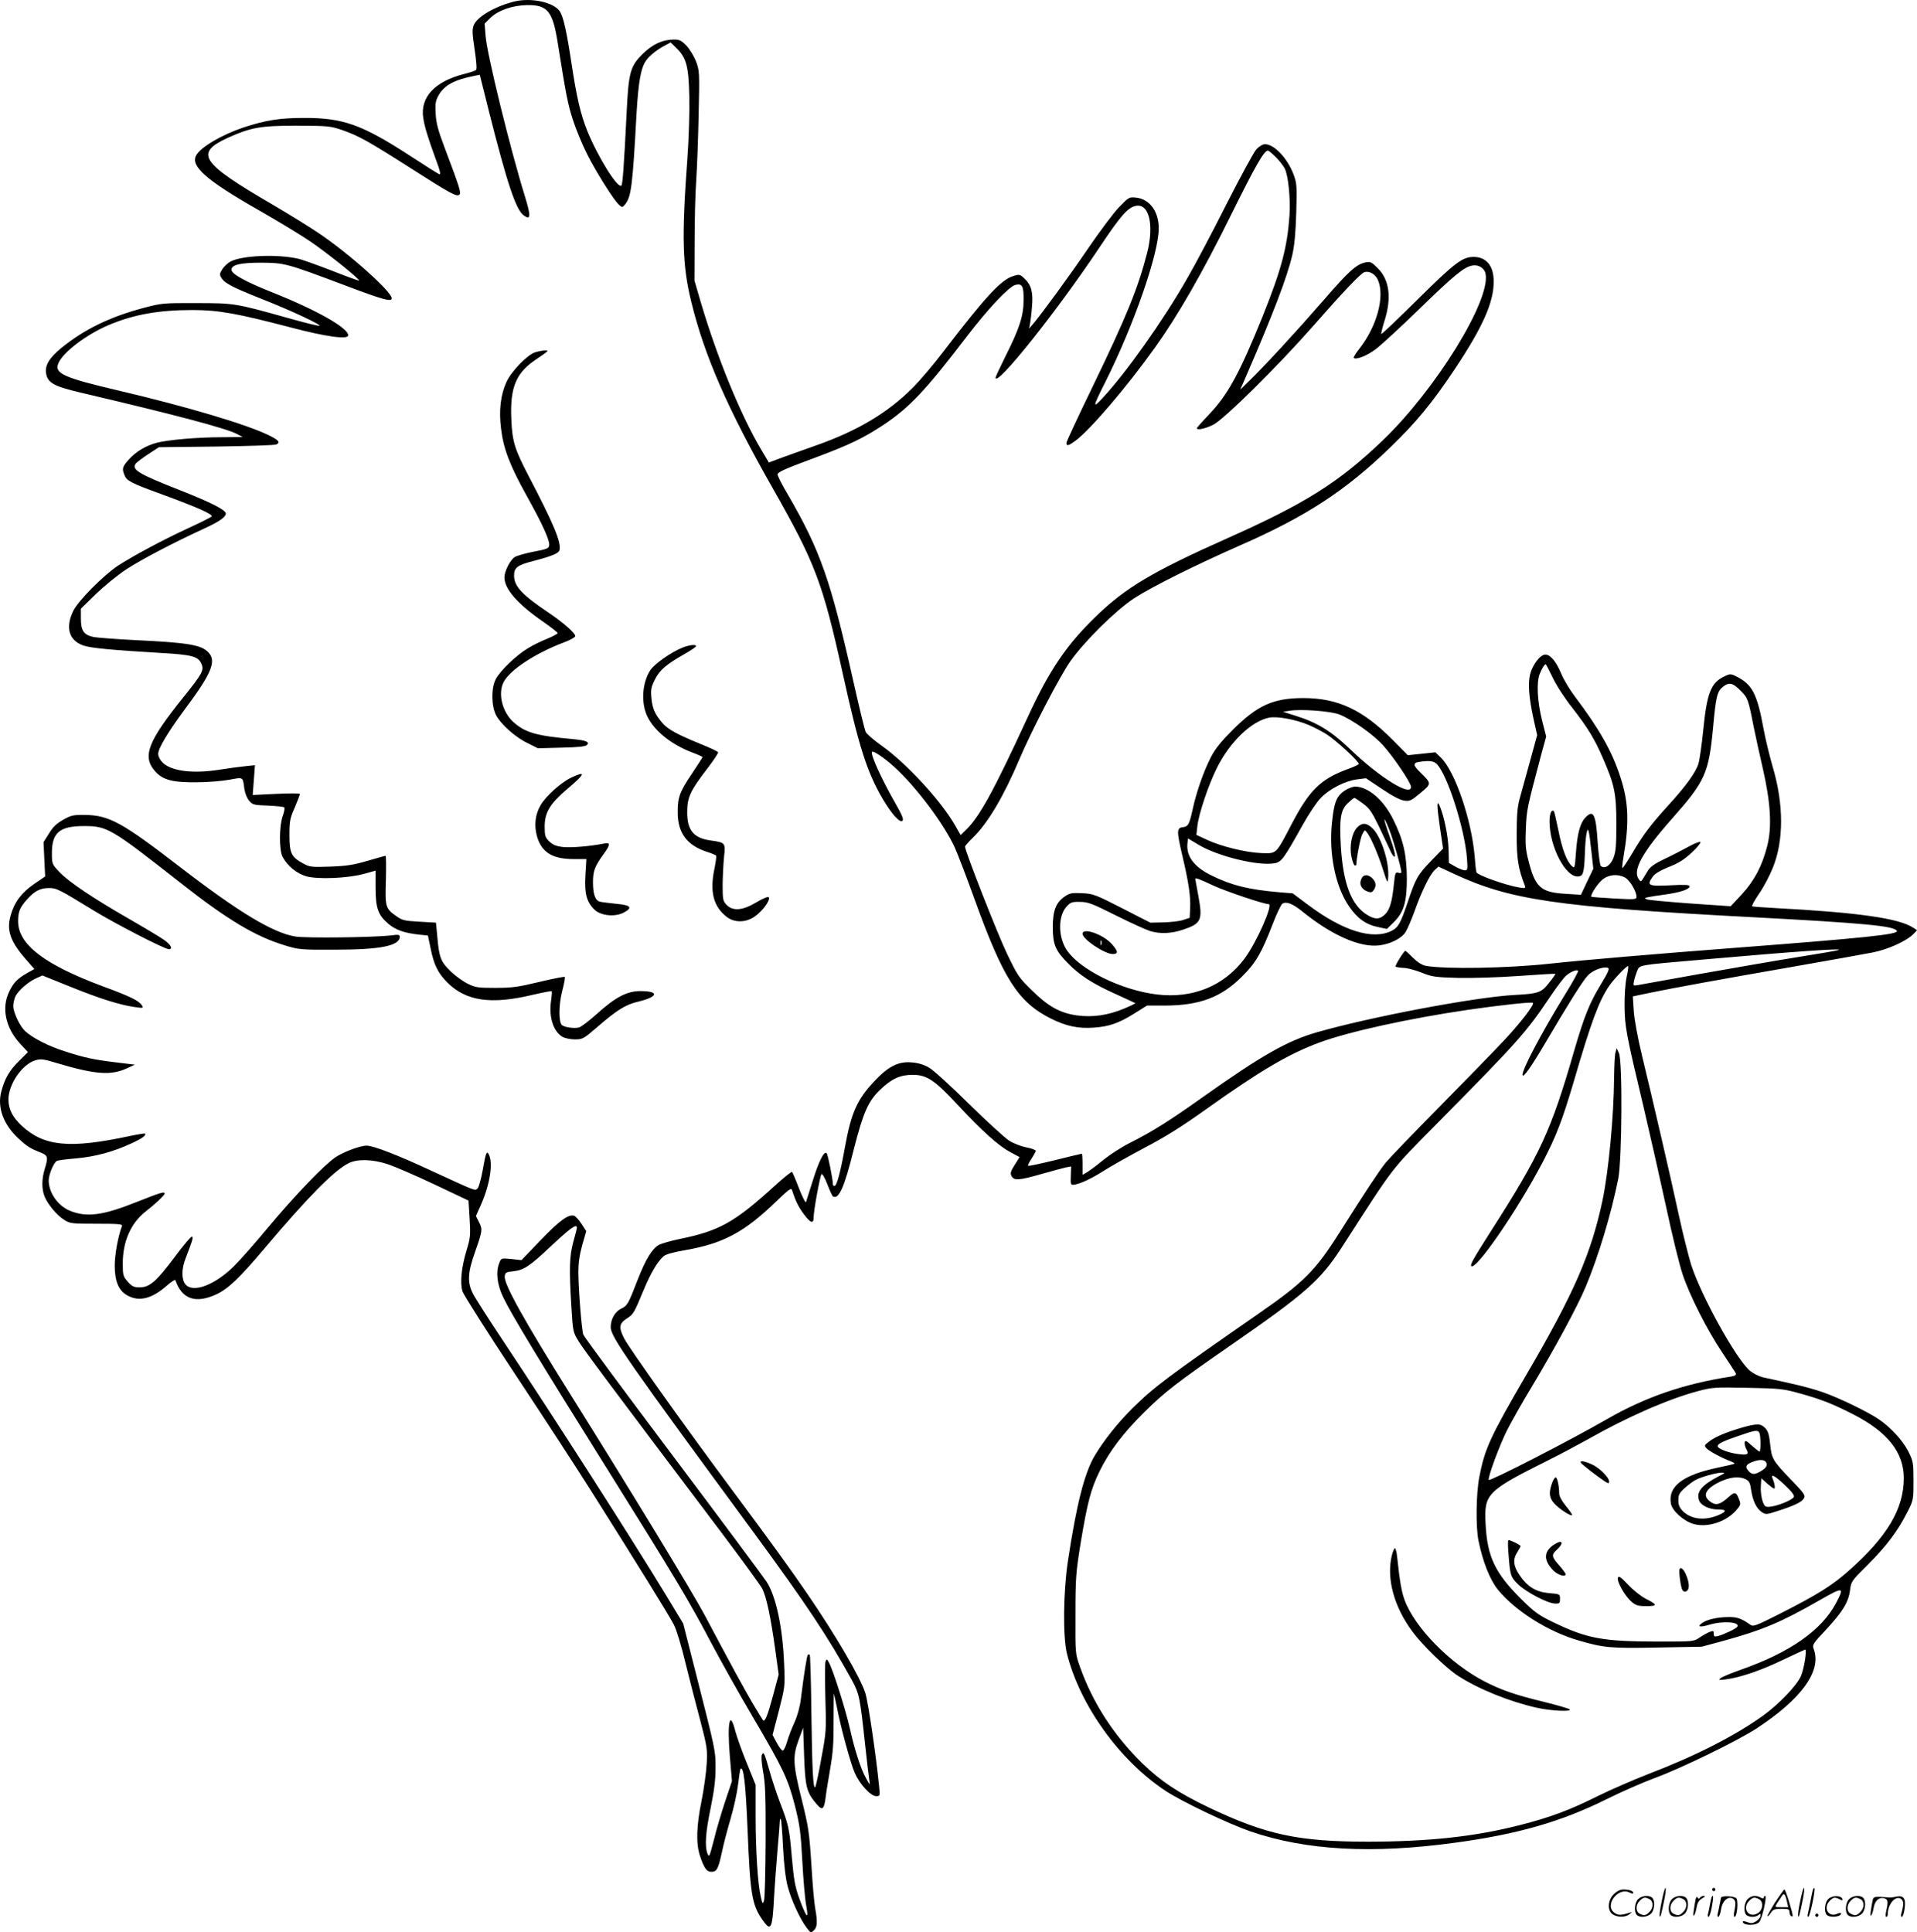 <svg version="1.0" xmlns="http://www.w3.org/2000/svg"
  viewBox="0 0 1190.421 1200.025"
 preserveAspectRatio="xMidYMid meet">
<g transform="translate(-0.768,1200.553) scale(0.1,-0.1)"
fill="#000000" stroke="none">
<path d="M3200 11996 c-121 -31 -228 -94 -250 -146 -11 -27 -10 -50 5 -151 11
-73 15 -123 9 -128 -5 -5 -38 -16 -74 -25 -182 -46 -274 -144 -254 -273 8 -54
29 -123 78 -257 27 -71 32 -97 22 -93 -9 4 -86 52 -173 109 -305 199 -423 242
-668 241 -150 0 -238 -14 -375 -59 -137 -46 -269 -124 -295 -175 -35 -66 66
-154 381 -334 125 -71 273 -161 330 -200 104 -71 308 -234 301 -242 -2 -2 -79
26 -170 62 -91 35 -185 69 -209 74 -130 29 -345 20 -417 -17 -20 -10 -44 -33
-54 -50 -17 -28 -17 -33 -3 -55 22 -32 67 -56 246 -127 181 -71 377 -163 361
-168 -6 -2 -99 21 -208 52 -315 88 -321 89 -558 89 -198 1 -216 -1 -315 -27
-218 -57 -378 -135 -522 -252 -75 -62 -103 -109 -94 -159 11 -59 49 -79 223
-120 583 -137 893 -219 962 -255 l36 -19 -125 -1 c-154 0 -336 -16 -407 -34
-69 -18 -131 -55 -176 -105 -39 -44 -43 -55 -27 -95 14 -37 39 -50 231 -120
226 -83 323 -126 310 -139 -5 -5 -74 -40 -153 -76 -153 -71 -339 -171 -428
-229 -90 -60 -246 -217 -277 -280 -51 -104 -27 -185 63 -216 48 -16 178 -28
481 -46 193 -11 233 -21 252 -69 16 -38 4 -61 -107 -199 -227 -282 -263 -374
-181 -467 47 -54 111 -70 259 -68 69 0 160 8 203 16 87 16 82 19 92 -56 4 -28
16 -58 30 -75 22 -25 29 -27 117 -30 51 -2 96 -7 101 -11 4 -4 0 -27 -9 -52
-23 -63 -24 -214 -1 -256 30 -56 86 -102 146 -120 71 -20 255 -13 359 15 l72
20 0 -106 c0 -127 16 -170 79 -224 45 -38 98 -57 188 -67 l58 -6 17 -81 c20
-101 46 -153 104 -211 115 -115 270 -138 526 -77 65 15 120 26 122 23 2 -2 0
-31 -5 -64 -13 -98 15 -185 71 -219 16 -9 50 -16 78 -16 47 0 54 4 132 71 130
113 182 145 263 164 123 30 130 65 11 65 -82 0 -154 -37 -268 -140 -49 -44
-100 -83 -113 -86 -30 -8 -93 2 -106 15 -21 21 -20 125 2 211 12 45 19 85 16
88 -3 3 -74 -11 -158 -31 -133 -32 -169 -37 -273 -37 -110 0 -124 2 -174 27
-30 15 -78 50 -106 78 -59 57 -70 85 -81 216 l-8 84 -103 6 c-92 5 -106 8
-144 35 -67 47 -70 58 -64 227 2 81 1 147 -2 147 -4 0 -54 -14 -112 -31 -85
-25 -128 -32 -230 -36 -117 -4 -128 -3 -169 19 -74 40 -86 64 -86 176 0 87 3
105 33 172 17 41 32 79 32 84 0 5 -62 5 -147 1 l-146 -7 7 92 7 93 -58 -6
c-32 -3 -105 -13 -163 -22 -173 -28 -313 -7 -360 53 -11 13 -20 33 -20 44 0
36 59 134 169 283 161 216 193 293 145 346 -43 49 -123 63 -459 79 -121 6
-238 15 -260 20 -57 13 -75 39 -75 114 l0 61 93 91 c51 49 135 118 187 152 88
59 303 171 486 255 90 41 134 71 134 93 0 22 -92 69 -285 145 -260 102 -304
129 -273 167 7 8 42 34 78 58 l65 42 355 4 c195 3 363 8 373 13 28 12 16 27
-46 57 -135 67 -512 179 -934 278 -341 80 -399 106 -373 169 28 68 174 179
313 238 155 65 309 93 519 93 164 0 278 -21 618 -110 213 -56 350 -75 350 -47
0 46 -198 158 -475 268 -165 66 -250 113 -250 139 0 31 55 44 185 44 145 -1
156 -4 515 -139 243 -92 295 -106 295 -82 0 41 -263 277 -454 405 -56 38 -184
117 -286 177 -448 261 -487 319 -275 416 141 63 201 74 425 74 198 -1 208 -2
285 -28 102 -36 161 -69 426 -238 246 -157 284 -178 300 -162 11 11 2 42 -91
288 -42 112 -54 155 -57 215 -3 65 -1 80 19 115 36 62 97 95 224 120 l31 6 57
-228 c115 -454 168 -612 217 -646 43 -31 44 -4 6 120 -91 293 -236 885 -244
995 l-6 77 34 34 c49 48 137 79 229 81 128 2 160 -38 191 -234 52 -327 63
-383 95 -481 19 -59 58 -153 87 -210 58 -115 166 -286 198 -315 21 -19 21 -18
40 4 36 46 45 113 69 555 12 206 27 290 60 337 22 31 70 69 119 94 l33 18 33
-32 c65 -63 79 -114 83 -305 2 -98 -3 -261 -12 -385 -36 -489 -31 -663 24
-888 82 -336 225 -664 505 -1157 266 -468 311 -588 435 -1148 100 -455 150
-613 247 -780 57 -97 109 -155 125 -139 8 8 -2 34 -39 99 -90 157 -163 316
-150 329 8 8 75 -37 136 -92 134 -121 310 -354 378 -503 18 -40 74 -186 124
-325 177 -490 269 -634 471 -736 96 -48 171 -64 268 -57 96 7 154 27 252 88
l78 49 112 0 c215 1 349 51 478 180 86 85 121 146 190 324 25 66 53 124 61
129 25 15 62 1 121 -46 184 -150 361 -228 481 -213 70 9 136 42 163 82 11 18
35 74 54 125 43 123 96 231 126 260 l24 22 97 -45 c347 -162 638 -205 1833
-268 722 -38 907 -56 917 -87 7 -21 -202 -43 -987 -103 -498 -38 -970 -78
-1170 -100 -258 -28 -646 -35 -769 -13 -22 4 -50 22 -78 49 -24 24 -45 44 -48
44 -9 0 -66 -92 -61 -98 4 -3 26 -7 49 -8 23 0 74 -14 112 -29 64 -26 83 -29
225 -33 87 -2 253 3 379 12 124 9 226 15 227 13 2 -1 -15 -26 -38 -54 -48 -63
-67 -69 -213 -77 -240 -12 -896 -136 -1230 -232 -184 -53 -342 -143 -706 -401
-215 -153 -315 -215 -457 -287 -48 -24 -121 -71 -162 -104 -41 -34 -87 -68
-102 -77 l-28 -16 0 65 c0 36 -2 66 -4 66 -3 0 -78 -18 -167 -40 -89 -22 -165
-38 -167 -35 -3 2 7 23 22 45 14 22 26 44 26 48 0 5 -26 15 -58 21 -32 6 -81
25 -108 42 -27 18 -139 120 -249 228 -110 109 -221 210 -247 225 -32 19 -68
30 -108 33 -82 8 -146 -24 -232 -116 -107 -113 -144 -195 -183 -408 -28 -157
-51 -243 -65 -243 -6 0 -10 3 -10 8 0 32 -31 187 -39 195 -16 16 -48 -48 -87
-173 -20 -63 -38 -122 -41 -130 -3 -8 -22 29 -43 83 -21 55 -41 101 -44 104
-3 3 -47 -32 -98 -78 -259 -236 -351 -288 -601 -339 -54 -11 -112 -28 -129
-37 -42 -25 -81 -90 -129 -212 -60 -156 -66 -166 -105 -184 -38 -19 -64 -65
-64 -115 0 -59 108 -214 897 -1287 317 -432 454 -638 601 -905 46 -85 50 -105
82 -402 11 -103 23 -202 26 -220 5 -32 4 -32 -20 12 -33 58 -71 177 -101 311
-25 112 -105 366 -130 409 -12 23 -14 23 -21 6 -4 -10 -4 -111 -1 -225 6 -200
6 -211 -25 -376 -16 -93 -34 -174 -38 -179 -13 -14 -19 100 -24 467 -2 192 -7
351 -10 355 -3 3 -9 3 -12 -1 -6 -6 -24 -118 -43 -272 -6 -50 -21 -105 -39
-145 -17 -36 -38 -91 -47 -123 -10 -34 -22 -57 -28 -54 -7 2 -23 24 -37 50
l-25 47 39 150 c38 148 39 152 33 287 -9 233 -51 426 -110 516 -23 34 -286
388 -585 786 -299 398 -548 734 -552 747 -10 26 -30 272 -31 389 0 57 7 105
24 167 l25 87 -29 45 c-16 24 -36 47 -45 50 -34 13 -91 -28 -208 -150 l-120
-125 -63 7 c-62 6 -63 6 -74 -22 -24 -57 -15 -136 23 -215 49 -103 223 -391
638 -1054 430 -688 515 -829 655 -1095 60 -113 175 -319 258 -459 188 -320
218 -384 261 -551 30 -119 36 -162 46 -345 6 -116 17 -241 25 -280 16 -89 -1
-69 -45 52 -25 70 -33 114 -45 251 -16 183 -19 200 -76 348 -21 56 -50 144
-64 195 -31 108 -35 117 -46 96 -5 -9 -2 -51 7 -104 14 -71 17 -153 16 -434
-1 -190 -5 -356 -10 -369 -8 -22 -10 -20 -20 25 -19 79 -32 291 -32 502 l0
193 -54 133 c-30 73 -62 163 -72 200 -34 137 -52 56 -34 -158 l13 -152 -42
-125 c-23 -69 -55 -176 -70 -239 -27 -105 -30 -112 -40 -86 -18 47 -12 131 20
285 22 109 30 173 30 247 0 109 1 103 -125 599 l-76 298 -107 177 c-213 351
-696 1105 -1014 1583 -88 132 -171 262 -184 288 -36 70 -33 131 11 255 48 136
49 146 26 190 l-19 38 29 65 c59 131 80 270 49 321 -12 19 -17 6 -36 -102 -10
-54 -24 -104 -31 -112 -17 -17 -5 -21 -287 109 -211 98 -361 156 -403 156 -40
0 -144 -39 -193 -72 -72 -49 -252 -237 -416 -433 -82 -99 -179 -209 -216 -245
-119 -117 -254 -167 -300 -111 -25 31 -25 96 2 163 42 109 48 128 39 133 -5 3
-55 -55 -110 -130 -113 -150 -153 -185 -216 -185 -35 0 -47 6 -73 35 -29 33
-31 41 -31 114 0 137 51 251 142 322 56 43 118 101 118 111 0 15 -25 7 -174
-52 -210 -84 -311 -97 -415 -54 -74 31 -130 111 -131 187 0 37 30 109 50 122
6 4 61 11 122 16 119 11 227 40 344 94 65 30 92 50 82 60 -2 2 -46 -5 -98 -16
-370 -79 -528 -64 -667 64 -57 53 -83 103 -83 164 0 95 86 219 167 243 33 10
50 8 123 -14 246 -74 345 -82 445 -36 l50 23 -107 13 c-143 17 -203 29 -328
70 -102 32 -201 83 -247 126 -33 31 -73 116 -73 155 0 19 7 47 14 62 20 37 80
89 129 111 l38 17 171 -69 c185 -75 310 -114 401 -127 56 -8 57 -7 44 13 -19
27 -73 54 -242 116 -364 136 -525 260 -525 404 0 59 11 86 56 136 47 52 82 70
136 70 47 0 61 -7 278 -140 137 -84 441 -240 466 -240 27 0 14 27 -28 57 -24
17 -119 74 -213 128 -230 132 -383 235 -439 295 -45 48 -46 50 -46 117 0 128
48 168 200 168 144 0 168 -15 595 -350 293 -231 467 -335 651 -391 85 -26 98
-28 309 -27 285 0 405 24 405 81 0 12 -10 14 -52 8 -110 -13 -533 -18 -597 -7
-139 23 -351 151 -716 432 -362 279 -440 321 -590 323 -72 1 -86 -2 -135 -30
-41 -23 -64 -45 -88 -85 l-34 -54 5 -107 5 -106 -69 -47 c-77 -53 -122 -112
-145 -194 -27 -91 -3 -162 91 -270 l56 -64 -43 -24 c-62 -35 -88 -62 -114
-118 -48 -100 -22 -222 67 -320 l50 -54 -54 -54 c-61 -59 -90 -110 -112 -193
-25 -98 15 -206 110 -292 52 -48 71 -60 138 -86 42 -17 45 -28 22 -102 -19
-63 -19 -125 0 -171 21 -50 77 -117 123 -145 35 -22 47 -23 200 -23 135 0 161
-2 157 -14 -24 -63 -45 -177 -45 -246 0 -98 25 -157 80 -186 73 -40 152 -19
244 62 27 24 51 39 53 34 40 -119 126 -148 255 -88 74 35 143 101 301 288 264
313 428 480 519 526 55 28 151 25 246 -7 42 -14 172 -70 288 -125 l211 -100 7
-112 c6 -103 5 -119 -19 -197 -32 -106 -42 -203 -25 -256 7 -21 155 -255 330
-519 175 -264 387 -590 472 -725 277 -439 485 -774 511 -827 15 -28 47 -134
71 -235 25 -100 66 -262 92 -358 43 -165 45 -180 40 -270 -3 -52 -17 -153 -31
-225 -33 -159 -36 -269 -11 -345 25 -76 42 -100 70 -100 34 0 43 15 65 115 10
50 35 145 55 213 20 67 41 164 47 215 6 51 13 94 15 96 19 20 32 -86 44 -379
16 -395 27 -463 90 -555 56 -81 64 -65 75 150 4 66 13 193 21 283 8 89 14 170
14 179 0 9 3 14 6 10 3 -3 10 -81 14 -174 6 -111 16 -194 29 -244 21 -81 76
-202 118 -257 24 -32 26 -33 44 -16 22 19 24 54 9 136 -6 30 -17 153 -24 274
-13 202 -18 233 -60 403 -55 219 -57 270 -18 373 l27 73 6 -176 c7 -193 15
-225 78 -299 36 -42 46 -34 56 45 3 27 16 106 28 175 17 98 22 163 21 297 0
95 1 172 2 170 1 -1 9 -40 19 -87 24 -126 85 -348 111 -407 30 -68 98 -143
132 -143 25 0 25 0 18 67 -19 190 -67 516 -85 573 -30 96 -183 358 -359 615
-118 172 -208 296 -467 645 -302 406 -639 880 -671 942 -35 68 -32 93 14 123
44 29 46 32 106 177 44 106 85 176 124 211 13 12 59 25 129 37 242 42 371 111
570 303 78 75 94 87 99 71 22 -69 40 -105 75 -152 41 -54 59 -59 59 -17 0 40
40 259 49 268 5 5 21 -23 36 -62 15 -39 30 -73 35 -76 36 -22 71 55 130 294
58 227 89 299 166 371 69 66 122 90 199 90 88 0 137 -33 280 -187 151 -162
252 -253 326 -293 l58 -31 -30 -48 c-26 -41 -29 -53 -20 -70 16 -29 46 -27
186 13 66 19 134 37 152 41 l32 6 -2 -58 c-2 -57 -1 -58 23 -55 39 6 107 38
190 91 41 26 153 89 249 140 126 66 231 132 375 235 338 241 514 345 708 417
183 67 549 148 923 203 201 29 394 50 402 43 10 -11 -81 -129 -184 -238 -59
-63 -238 -247 -398 -409 -160 -162 -309 -317 -332 -345 -40 -49 -135 -193
-283 -428 -154 -244 -224 -314 -505 -509 -569 -395 -650 -456 -784 -588 -91
-90 -177 -198 -234 -293 -64 -106 -114 -300 -168 -657 -29 -191 -32 -470 -6
-575 81 -322 327 -664 612 -852 101 -67 391 -205 530 -253 343 -117 753 -140
1270 -69 385 52 657 130 935 268 96 48 236 109 310 136 155 57 507 228 625
305 282 185 407 359 355 495 -9 25 -4 33 76 118 103 111 141 172 150 247 7 54
9 57 111 158 115 115 185 208 244 324 39 77 39 78 39 196 0 113 -2 122 -31
181 -34 68 -108 149 -182 200 -68 47 -248 134 -348 169 -47 17 -139 42 -205
56 -65 15 -141 31 -168 37 -28 7 -63 25 -84 43 -86 75 -299 461 -362 654 -16
52 -51 189 -76 305 -54 250 -164 724 -229 992 -28 116 -48 225 -52 281 l-6 91
104 22 c151 31 429 82 889 162 223 39 446 79 497 89 97 19 212 72 253 115 l22
23 -24 16 c-90 59 -349 95 -863 122 -71 4 -133 8 -137 11 -4 2 15 37 43 78 28
40 66 112 85 160 69 168 69 396 -1 630 -19 66 -44 169 -55 228 -41 226 -72
285 -176 334 -28 14 -35 14 -68 -2 -84 -40 -109 -103 -132 -338 -9 -88 -22
-179 -29 -203 -16 -55 -80 -143 -191 -264 -107 -118 -154 -180 -223 -298 -30
-50 -56 -90 -59 -88 -2 3 1 33 7 68 37 215 32 341 -19 497 -51 159 -132 301
-283 501 -31 41 -69 104 -84 140 -31 76 -68 120 -99 120 -32 0 -80 -63 -95
-123 -14 -60 -7 -146 22 -279 l22 -98 -46 -168 c-25 -92 -54 -196 -64 -232
-13 -49 -17 -102 -17 -220 0 -151 9 -207 51 -316 5 -15 1 -16 -33 -11 -82 13
-263 77 -268 95 -3 9 -8 53 -11 97 -19 228 -122 530 -210 615 l-34 33 -86 -9
-85 -9 -92 93 c-187 189 -342 262 -557 262 -186 0 -285 -45 -436 -195 -74 -74
-110 -118 -137 -170 -45 -87 -90 -215 -113 -320 -22 -101 -29 -113 -62 -117
-39 -4 -39 -24 -4 -174 40 -169 53 -258 49 -330 l-3 -59 -40 -13 c-22 -8 -77
-14 -122 -15 l-82 -2 -176 90 c-166 85 -180 90 -248 93 -62 3 -77 1 -107 -20
-55 -37 -75 -87 -75 -193 1 -107 16 -143 95 -223 72 -74 156 -128 295 -190 66
-30 121 -56 123 -57 2 -1 -30 -17 -71 -34 -101 -42 -195 -55 -292 -42 -105 15
-178 55 -282 158 -78 76 -88 91 -152 225 -58 120 -261 638 -261 665 0 5 23 31
51 58 92 90 191 258 289 490 73 172 249 511 313 602 88 125 280 315 396 392
105 69 379 206 661 330 408 179 655 340 933 610 162 157 257 273 397 482 175
263 243 416 243 544 1 99 -45 155 -125 155 -70 -1 -114 -34 -344 -261 -123
-122 -226 -220 -229 -218 -2 3 7 40 20 82 45 142 31 253 -41 326 -39 39 -47
43 -76 37 -58 -12 -103 -52 -263 -237 -167 -192 -365 -407 -460 -499 l-56 -55
37 85 c168 388 254 613 286 750 14 61 21 136 25 265 5 168 3 184 -17 238 -38
100 -120 187 -177 187 -14 0 -36 -13 -54 -32 -16 -18 -99 -171 -185 -340 -85
-169 -195 -377 -245 -463 -149 -261 -376 -581 -523 -740 -66 -71 -64 -60 18
103 174 348 328 790 329 947 1 105 -55 183 -138 193 -46 5 -47 4 -108 -59 -34
-35 -120 -150 -191 -254 -116 -171 -290 -409 -346 -475 l-22 -25 6 30 c3 17 9
64 12 106 8 89 -4 134 -46 174 -28 27 -32 28 -70 16 -75 -22 -171 -126 -431
-465 -63 -83 -150 -186 -195 -230 -153 -154 -343 -267 -599 -357 -66 -23 -159
-57 -207 -74 l-86 -32 -47 79 c-128 215 -273 570 -376 917 l-39 134 1 241 c0
133 4 304 10 381 5 77 12 262 15 410 6 262 5 272 -16 328 -12 32 -39 76 -59
98 -32 33 -44 39 -78 39 -70 0 -133 -29 -194 -89 -77 -76 -88 -113 -100 -361
-17 -342 -25 -449 -33 -457 -22 -21 -145 176 -211 338 -42 104 -66 206 -99
424 -30 197 -50 287 -72 320 -38 57 -178 87 -284 61z m4729 -965 c22 -22 47
-54 56 -71 23 -44 37 -189 30 -295 -14 -197 -50 -333 -167 -625 -143 -353
-215 -485 -330 -606 -43 -45 -78 -84 -78 -88 0 -14 50 -4 101 21 67 33 401
363 625 618 184 210 292 323 314 330 31 10 70 -13 85 -50 43 -102 -8 -288
-115 -424 -23 -29 -39 -55 -36 -58 14 -14 81 12 137 54 34 26 156 138 270 249
215 209 277 260 328 270 39 8 77 -15 84 -52 31 -166 -310 -718 -639 -1034
-272 -260 -479 -391 -959 -605 -471 -210 -636 -308 -822 -488 -184 -179 -288
-332 -423 -625 -212 -460 -299 -618 -383 -700 l-34 -33 -33 58 c-86 152 -304
389 -460 499 -47 33 -90 71 -97 84 -6 14 -39 149 -73 300 -144 644 -207 825
-413 1179 -37 62 -64 117 -61 122 9 16 55 36 239 104 209 78 297 121 421 203
161 108 259 212 515 547 134 175 262 311 302 321 43 10 52 -7 51 -94 0 -97
-25 -175 -110 -344 -35 -71 -64 -132 -64 -138 0 -65 381 412 644 807 130 195
175 247 223 259 85 22 120 -114 74 -292 -56 -218 -129 -397 -337 -827 -90
-186 -164 -344 -164 -352 0 -22 12 -19 56 13 91 67 320 335 494 579 143 200
294 463 470 819 156 315 207 404 231 404 5 0 27 -18 48 -39z m1721 -3235 c22
-47 75 -128 120 -185 98 -126 140 -195 191 -313 73 -167 84 -222 84 -408 0
-136 -3 -173 -18 -213 -19 -48 -56 -72 -79 -49 -5 5 -14 71 -19 146 -11 177
-27 207 -78 152 -31 -33 -49 -100 -57 -216 -7 -96 -8 -100 -25 -84 -32 28 -61
106 -84 222 -13 62 -25 116 -28 119 -15 14 -27 -14 -27 -64 0 -157 101 -350
179 -341 21 3 27 10 33 43 4 22 7 72 8 110 1 39 5 88 9 110 10 53 16 31 31
-108 l12 -107 -39 -81 -38 -81 -94 6 c-156 9 -190 40 -232 207 -18 68 -20 103
-16 198 5 117 6 123 95 459 l31 113 -26 102 c-29 117 -35 235 -14 287 14 35
30 60 37 60 2 0 22 -38 44 -84z m1165 -79 c46 -45 49 -53 83 -227 12 -58 37
-175 57 -260 48 -210 57 -360 27 -478 -32 -126 -81 -218 -159 -302 l-68 -73
-249 17 c-136 10 -257 21 -269 25 -20 8 -20 8 4 14 13 3 62 11 109 17 92 13
150 32 150 51 0 9 -30 11 -120 6 -136 -7 -148 -1 -111 51 14 21 46 40 102 63
62 24 97 47 143 90 34 31 57 61 53 65 -4 4 -38 -9 -75 -30 -37 -20 -104 -55
-149 -76 -54 -25 -87 -48 -99 -67 -9 -15 -24 -39 -32 -52 -14 -23 -15 -24 -28
-6 -40 55 21 166 206 375 207 234 229 282 256 570 17 188 25 222 61 250 38 30
61 25 108 -23z m-2490 -149 c78 -31 208 -122 270 -190 67 -75 175 -234 175
-260 0 -63 -196 59 -380 236 -116 111 -204 165 -340 207 l-75 24 40 6 c71 12
255 -2 310 -23z m-191 -65 c33 -14 83 -40 110 -57 63 -40 208 -175 201 -186
-3 -5 -38 -21 -78 -35 -159 -60 -229 -129 -336 -333 -103 -197 -94 -187 -189
-185 -94 3 -251 41 -340 83 l-65 30 6 53 c7 74 70 261 122 364 80 160 212 288
322 311 49 11 167 -11 247 -45z m796 -243 c65 -65 172 -398 187 -582 5 -72 5
-78 -13 -78 -10 0 -37 11 -59 23 l-40 23 -2 83 c-2 78 -26 199 -53 266 -21 52
-21 12 -1 -126 l20 -134 -73 -75 c-85 -88 -96 -107 -147 -259 -44 -130 -58
-155 -98 -176 -117 -60 -304 -2 -521 161 l-95 71 -85 7 c-187 16 -293 42 -417
103 -112 54 -162 123 -151 205 l3 26 65 -39 c119 -72 373 -134 473 -115 43 8
57 28 177 243 36 64 85 138 110 163 55 57 152 106 225 115 l55 7 100 -67 c64
-43 113 -69 138 -72 34 -5 44 0 100 47 70 58 70 59 3 125 -48 46 -51 62 -13
68 64 10 92 7 112 -13z m1169 -705 c29 -15 71 -86 71 -119 0 -17 -9 -18 -137
-11 -76 4 -140 9 -143 11 -8 9 34 76 67 105 39 33 95 39 142 14z m-2558 -49
c75 -35 314 -116 345 -116 30 0 -75 -237 -149 -337 -127 -171 -323 -251 -545
-224 -222 27 -479 154 -561 277 -53 81 -54 208 -1 268 26 28 34 31 84 30 50 0
75 -10 223 -84 92 -46 187 -89 212 -97 63 -19 132 -16 204 8 114 38 124 59 97
206 -11 59 -20 108 -20 110 0 9 26 -1 111 -41z m3884 -401 c-5 -3 -122 -23
-260 -45 -137 -22 -412 -70 -610 -105 -198 -36 -371 -67 -384 -69 -21 -3 -22
-1 -17 25 3 15 12 43 19 62 18 41 -3 37 401 72 589 52 884 72 851 60z m-1316
-167 c-8 -36 -14 -113 -13 -178 1 -130 8 -169 119 -635 40 -170 103 -449 140
-620 36 -170 82 -356 101 -413 44 -133 154 -350 250 -492 41 -62 78 -118 81
-125 3 -9 -6 -15 -29 -19 -290 -44 -532 -127 -770 -264 -229 -132 -726 -387
-735 -378 -10 9 66 214 113 308 25 49 92 169 151 266 151 252 286 503 337 624
80 191 159 454 203 673 23 120 27 731 4 780 l-14 30 -7 -25 c-5 -14 -8 -83 -9
-155 -2 -246 -34 -582 -72 -765 -71 -333 -176 -575 -473 -1083 -224 -385 -258
-458 -292 -634 -20 -104 -23 -310 -5 -398 27 -130 70 -239 119 -301 107 -133
315 -264 505 -318 154 -45 200 -49 490 -43 l272 5 130 35 c247 68 362 116 601
253 150 86 157 85 102 -19 -90 -168 -285 -305 -590 -412 -59 -21 -116 -44
-125 -52 -16 -13 -12 -13 32 -8 91 12 219 56 354 121 74 35 136 64 139 64 12
0 -8 -122 -27 -165 -26 -59 -138 -176 -239 -248 -173 -124 -423 -251 -709
-360 -95 -37 -234 -98 -310 -135 -175 -88 -298 -134 -487 -182 -282 -72 -562
-102 -941 -103 -435 0 -635 43 -992 213 -188 90 -298 163 -412 274 -177 173
-309 377 -388 602 -28 78 -28 81 -27 324 0 227 3 259 32 440 42 253 63 335
117 446 60 123 146 238 279 369 125 124 201 183 536 415 468 324 558 404 691
610 336 521 294 467 593 770 498 504 551 563 697 781 43 64 90 126 104 137 30
24 64 37 72 28 4 -3 -29 -63 -72 -133 -157 -255 -281 -490 -272 -516 5 -16 56
57 139 198 137 233 233 387 264 420 30 34 99 60 127 49 11 -4 2 -26 -44 -102
-70 -115 -103 -197 -165 -409 -145 -503 -209 -641 -523 -1132 -103 -162 -125
-200 -117 -209 29 -28 286 346 441 641 87 166 125 266 196 507 108 370 156
499 220 593 29 42 111 128 117 122 3 -2 -1 -33 -9 -67z m-6519 -1558 c0 -5
-10 -45 -22 -87 -24 -89 -27 -165 -12 -404 9 -152 10 -157 44 -213 32 -53 186
-259 880 -1179 132 -175 249 -336 261 -358 26 -52 52 -173 80 -374 l22 -160
-36 -134 c-33 -122 -49 -162 -61 -150 -2 2 -32 51 -66 108 -58 100 -112 198
-299 550 -77 144 -461 775 -828 1361 -290 463 -417 691 -411 738 3 25 8 27 54
32 64 7 102 32 229 152 125 117 165 146 165 118z m7595 -1029 c131 -36 207
-66 335 -132 210 -108 310 -235 310 -394 0 -191 -103 -364 -343 -576 -104 -92
-192 -147 -426 -266 -153 -77 -166 -82 -185 -68 -55 39 -83 49 -141 47 -67 -1
-130 -16 -159 -38 -31 -22 -12 -27 45 -10 85 26 194 18 175 -12 -7 -12 -83
-48 -120 -58 -22 -5 -26 -3 -26 15 0 18 -3 19 -25 11 -14 -5 -42 -21 -63 -35
-36 -25 -38 -25 -252 -25 -351 0 -446 18 -659 121 -91 44 -116 63 -196 142
-163 162 -212 264 -222 467 -10 188 7 205 387 395 74 37 185 96 246 130 245
139 502 252 688 301 86 23 103 24 306 20 202 -4 222 -6 325 -35z M8356 7094
c-49 -34 -64 -71 -77 -199 -20 -190 21 -394 104 -516 52 -77 105 -115 180
-131 l57 -12 40 39 c65 63 84 126 84 275 -1 148 -22 240 -85 367 -60 121 -156
203 -236 203 -16 0 -46 -12 -67 -26z m115 -79 c39 -28 55 -51 97 -137 27 -57
59 -125 71 -151 11 -27 25 -46 30 -42 6 3 -5 50 -29 117 -44 123 -48 157 -6
53 24 -59 76 -243 76 -267 0 -5 -9 -7 -19 -3 -17 5 -20 -1 -26 -57 -12 -122
-26 -170 -55 -200 -34 -34 -63 -35 -112 -5 -99 60 -150 194 -164 428 -10 169
-1 225 43 266 19 18 37 33 41 33 4 0 28 -16 53 -35z M8436 6867 c-34 -34 -50
-116 -36 -184 6 -29 16 -53 21 -53 5 0 9 2 9 4 0 37 25 168 37 190 15 29 16
29 30 10 24 -31 69 -135 99 -230 27 -86 29 -87 32 -49 8 90 -40 244 -92 300
-39 41 -68 44 -100 12z M8460 6544 c-13 -32 2 -61 38 -75 21 -8 29 -7 39 7 19
25 16 51 -7 74 -28 28 -58 26 -70 -6z M6730 6206 c0 -34 136 -125 187 -126 37
0 35 18 -7 64 -55 60 -180 102 -180 62z m117 -68 c-3 -7 -5 -2 -5 12 0 14 2
19 5 13 2 -7 2 -19 0 -25z M8651 2346 c-35 -142 12 -319 129 -476 61 -83 211
-228 282 -273 128 -83 320 -160 488 -198 89 -20 221 -26 205 -10 -6 5 -77 26
-158 46 -178 43 -265 73 -372 128 -212 110 -431 332 -495 505 -19 51 -30 116
-46 265 -3 31 -9 57 -14 57 -4 0 -13 -20 -19 -44z M10829 3140 c-97 -28 -170
-58 -207 -87 -31 -23 -32 -26 -18 -42 16 -18 96 -61 150 -81 16 -6 27 -13 24
-15 -2 -3 -47 -13 -99 -24 -222 -46 -315 -117 -295 -226 9 -44 80 -108 141
-125 86 -24 200 13 263 84 28 32 30 39 21 63 -20 54 -28 56 -69 19 -49 -44
-75 -52 -106 -31 -57 37 -40 80 47 124 67 33 126 40 169 18 20 -10 26 -23 32
-66 10 -68 33 -115 66 -137 24 -16 29 -16 96 6 107 34 154 57 166 80 10 18 2
30 -78 113 -116 120 -123 133 -132 223 -6 58 -13 81 -30 99 -28 30 -51 30
-141 5z m105 -36 c8 -21 8 -114 0 -114 -4 0 -25 17 -48 37 -32 30 -42 34 -44
21 -2 -9 2 -26 7 -37 21 -38 14 -44 -43 -37 -55 6 -120 29 -130 45 -10 15 19
31 121 66 111 39 128 42 137 19z m44 -190 c2 -16 -7 -28 -31 -43 -43 -26 -59
-26 -81 -2 -24 26 -17 42 25 57 49 19 83 14 87 -12z m-293 -75 c-110 -57 -146
-100 -126 -153 13 -32 63 -56 121 -56 50 0 51 -12 3 -33 -87 -38 -173 -29
-225 23 -21 22 -28 38 -28 68 0 33 6 45 39 75 22 20 53 43 70 52 38 19 127 44
161 44 22 0 20 -3 -15 -20z m406 -57 c43 -40 61 -64 56 -74 -7 -18 -102 -57
-150 -61 -28 -2 -33 2 -45 38 -7 21 -12 62 -10 89 l3 50 36 -32 c20 -18 40
-32 44 -32 8 0 3 33 -10 63 -14 32 14 18 76 -41z M9825 2920 c7 -11 105 -87
148 -115 24 -15 27 -15 27 -1 0 26 -62 87 -108 107 -48 21 -77 25 -67 9z
M9649 2803 c-25 -64 -23 -98 9 -134 30 -35 112 -87 112 -72 0 5 -18 30 -40 57
-24 29 -40 59 -40 75 0 45 -12 101 -22 101 -4 0 -13 -12 -19 -27z M9375 2358
c10 -137 13 -146 58 -191 48 -48 183 -119 230 -121 29 -1 32 2 32 29 0 30 0
30 -68 36 -82 7 -135 40 -184 113 -38 56 -42 97 -13 141 11 17 20 34 20 38 0
7 -61 37 -75 37 -4 0 -4 -37 0 -82z M9656 2411 c-63 -42 -64 -96 -4 -158 29
-30 78 -45 78 -24 0 4 -18 29 -40 54 -46 51 -49 66 -19 93 52 47 41 72 -15 35z
M10437 2258 c-5 -15 8 -112 18 -128 10 -17 32 -11 38 10 12 46 -41 157 -56
118z M10055 2207 c-9 -22 41 -111 82 -148 29 -25 42 -29 94 -29 71 0 70 9 -4
46 -29 15 -77 53 -109 87 -45 48 -59 57 -63 44z M3330 9817 c-48 -15 -147
-118 -177 -183 -37 -81 -48 -178 -34 -290 15 -126 54 -228 160 -419 99 -178
144 -277 139 -308 -3 -18 -17 -23 -97 -38 -51 -10 -104 -25 -118 -34 -28 -19
-63 -88 -63 -125 0 -73 82 -166 238 -274 51 -36 93 -68 93 -73 -1 -4 -30 -20
-66 -35 -36 -14 -91 -41 -121 -60 -72 -43 -174 -142 -199 -193 -28 -56 -26
-165 3 -221 29 -56 119 -137 196 -174 l64 -32 146 4 c101 2 149 7 158 16 19
19 -3 29 -86 37 -225 20 -296 40 -368 104 -71 62 -100 179 -63 250 38 75 198
180 373 246 39 14 72 33 72 40 0 19 -75 84 -165 145 -164 110 -215 164 -215
230 0 50 19 65 115 90 120 31 162 49 167 68 13 47 -36 164 -192 462 -87 167
-101 214 -107 350 -9 197 28 288 149 370 37 25 70 48 74 53 10 10 -35 7 -76
-6z M4245 7983 c-71 -29 -173 -101 -199 -140 -52 -80 -59 -208 -16 -292 44
-87 147 -169 271 -217 38 -14 69 -28 69 -31 0 -2 -31 -51 -70 -109 -74 -110
-85 -144 -84 -240 2 -124 59 -199 181 -239 29 -9 55 -20 58 -24 2 -5 -3 -42
-11 -82 -30 -143 -6 -236 79 -300 48 -36 119 -34 174 6 48 34 98 104 84 118
-5 5 -37 -8 -77 -32 -85 -51 -146 -56 -185 -15 -22 24 -24 33 -24 127 1 56 5
134 9 173 10 83 7 87 -80 99 -108 14 -149 62 -149 175 0 93 18 132 121 267 41
53 73 101 71 106 -1 5 -50 28 -107 51 -149 61 -202 90 -238 130 -46 53 -64 92
-69 157 -5 49 -2 67 21 113 29 59 69 94 189 162 37 21 67 42 67 46 0 13 -42 8
-85 -9z M3555 7176 c-63 -30 -158 -115 -190 -171 -34 -57 -42 -127 -22 -196
29 -98 96 -139 226 -139 l80 0 -6 -100 c-7 -114 7 -167 57 -215 39 -37 126
-46 180 -18 59 31 46 47 -45 55 -44 5 -89 10 -101 13 -30 7 -44 46 -44 121 0
70 11 99 66 175 42 58 43 73 6 66 -89 -18 -211 -28 -260 -22 -42 5 -62 14 -84
35 -25 25 -28 36 -28 92 0 87 33 142 140 233 112 94 120 116 25 71z M10326
194 c-10 -47 -15 -88 -12 -91 5 -6 9 7 30 110 7 37 10 67 6 67 -4 0 -15 -39
-24 -86z M10640 270 c0 -5 5 -10 10 -10 6 0 10 5 10 10 0 6 -4 10 -10 10 -5 0
-10 -4 -10 -10z M11186 194 c-10 -47 -15 -88 -12 -91 5 -6 9 7 30 110 7 37 10
67 6 67 -4 0 -15 -39 -24 -86z M11266 269 c-3 -8 -10 -41 -16 -74 -6 -33 -14
-68 -16 -77 -3 -10 -1 -18 3 -18 10 0 46 171 38 178 -2 3 -7 -1 -9 -9z M10029
241 c-38 -38 -41 -101 -7 -125 29 -20 79 -20 104 0 18 14 18 15 1 10 -53 -17
-69 -17 -92 -2 -69 45 21 166 94 126 12 -6 21 -7 21 -1 0 12 -25 21 -62 21
-19 0 -39 -10 -59 -29z M11030 189 c-28 -45 -49 -83 -47 -85 2 -3 12 7 21 21
14 21 24 25 66 25 43 0 50 -3 50 -19 0 -11 5 -23 10 -26 6 -3 10 -3 10 1 0 20
-44 164 -51 164 -4 0 -30 -37 -59 -81z m75 4 l7 -33 -42 0 c-42 0 -42 0 -28
23 8 12 21 32 29 44 15 25 22 18 34 -34z M10180 210 c-22 -22 -27 -79 -8 -98
19 -19 66 -14 88 8 22 22 27 79 8 98 -19 19 -66 14 -88 -8z m71 0 c25 -14 25
-54 -1 -80 -23 -23 -33 -24 -61 -10 -25 14 -25 54 1 80 23 23 33 24 61 10z
M10390 210 c-22 -22 -27 -79 -8 -98 19 -19 66 -14 88 8 22 22 27 79 8 98 -19
19 -66 14 -88 -8z m71 0 c25 -14 25 -54 -1 -80 -23 -23 -33 -24 -61 -10 -25
14 -25 54 1 80 23 23 33 24 61 10z M10536 204 c-3 -16 -8 -47 -11 -69 -8 -51
10 -26 19 27 5 27 15 42 34 53 18 10 22 14 10 15 -9 0 -20 -5 -24 -11 -5 -8
-9 -8 -14 1 -5 8 -10 3 -14 -16z M10637 223 c-2 -4 -7 -26 -11 -48 -4 -22 -9
-48 -12 -57 -3 -10 -1 -18 4 -18 4 0 14 28 20 62 11 58 10 81 -1 61z M10695
220 c-1 -3 -5 -23 -9 -45 -4 -22 -9 -48 -12 -57 -3 -10 -1 -18 4 -18 5 0 13
20 17 45 7 53 44 87 74 68 17 -11 19 -28 8 -80 -4 -18 -3 -33 2 -33 16 0 24
99 11 115 -12 14 -87 18 -95 5z M10860 210 c-22 -22 -27 -79 -8 -98 7 -7 24
-12 38 -12 14 0 31 5 38 12 9 9 12 8 12 -5 0 -9 -12 -24 -26 -34 -21 -13 -32
-15 -55 -6 -16 6 -29 8 -29 3 0 -24 81 -27 102 -2 18 19 50 162 37 162 -5 0
-9 -5 -9 -10 0 -7 -6 -7 -19 0 -30 16 -59 12 -81 -10z m71 0 c29 -16 25 -65
-6 -86 -56 -37 -103 28 -55 76 23 23 33 24 61 10z M11361 211 c-23 -23 -28
-80 -9 -99 19 -19 88 -13 88 9 0 5 -11 4 -24 -2 -54 -25 -89 38 -46 81 23 23
33 24 62 9 16 -9 19 -8 16 3 -8 22 -64 22 -87 -1z M11490 210 c-22 -22 -27
-79 -8 -98 19 -19 66 -14 88 8 22 22 27 79 8 98 -19 19 -66 14 -88 -8z m71 0
c25 -14 25 -54 -1 -80 -23 -23 -33 -24 -61 -10 -25 14 -25 54 1 80 23 23 33
24 61 10z M11636 201 c-3 -14 -8 -44 -11 -66 -8 -51 10 -26 19 27 8 41 35 63
66 53 22 -7 24 -21 11 -77 -5 -22 -5 -38 0 -38 5 0 9 6 9 13 0 68 51 125 85
97 15 -13 15 -35 -1 -92 -3 -10 -1 -18 4 -18 6 0 13 23 17 50 9 63 -5 84 -49
76 -17 -4 -35 -6 -41 -6 -101 8 -104 7 -109 -19z M11280 110 c0 -5 5 -10 10
-10 6 0 10 5 10 10 0 6 -4 10 -10 10 -5 0 -10 -4 -10 -10z"/>
</g>
</svg>
